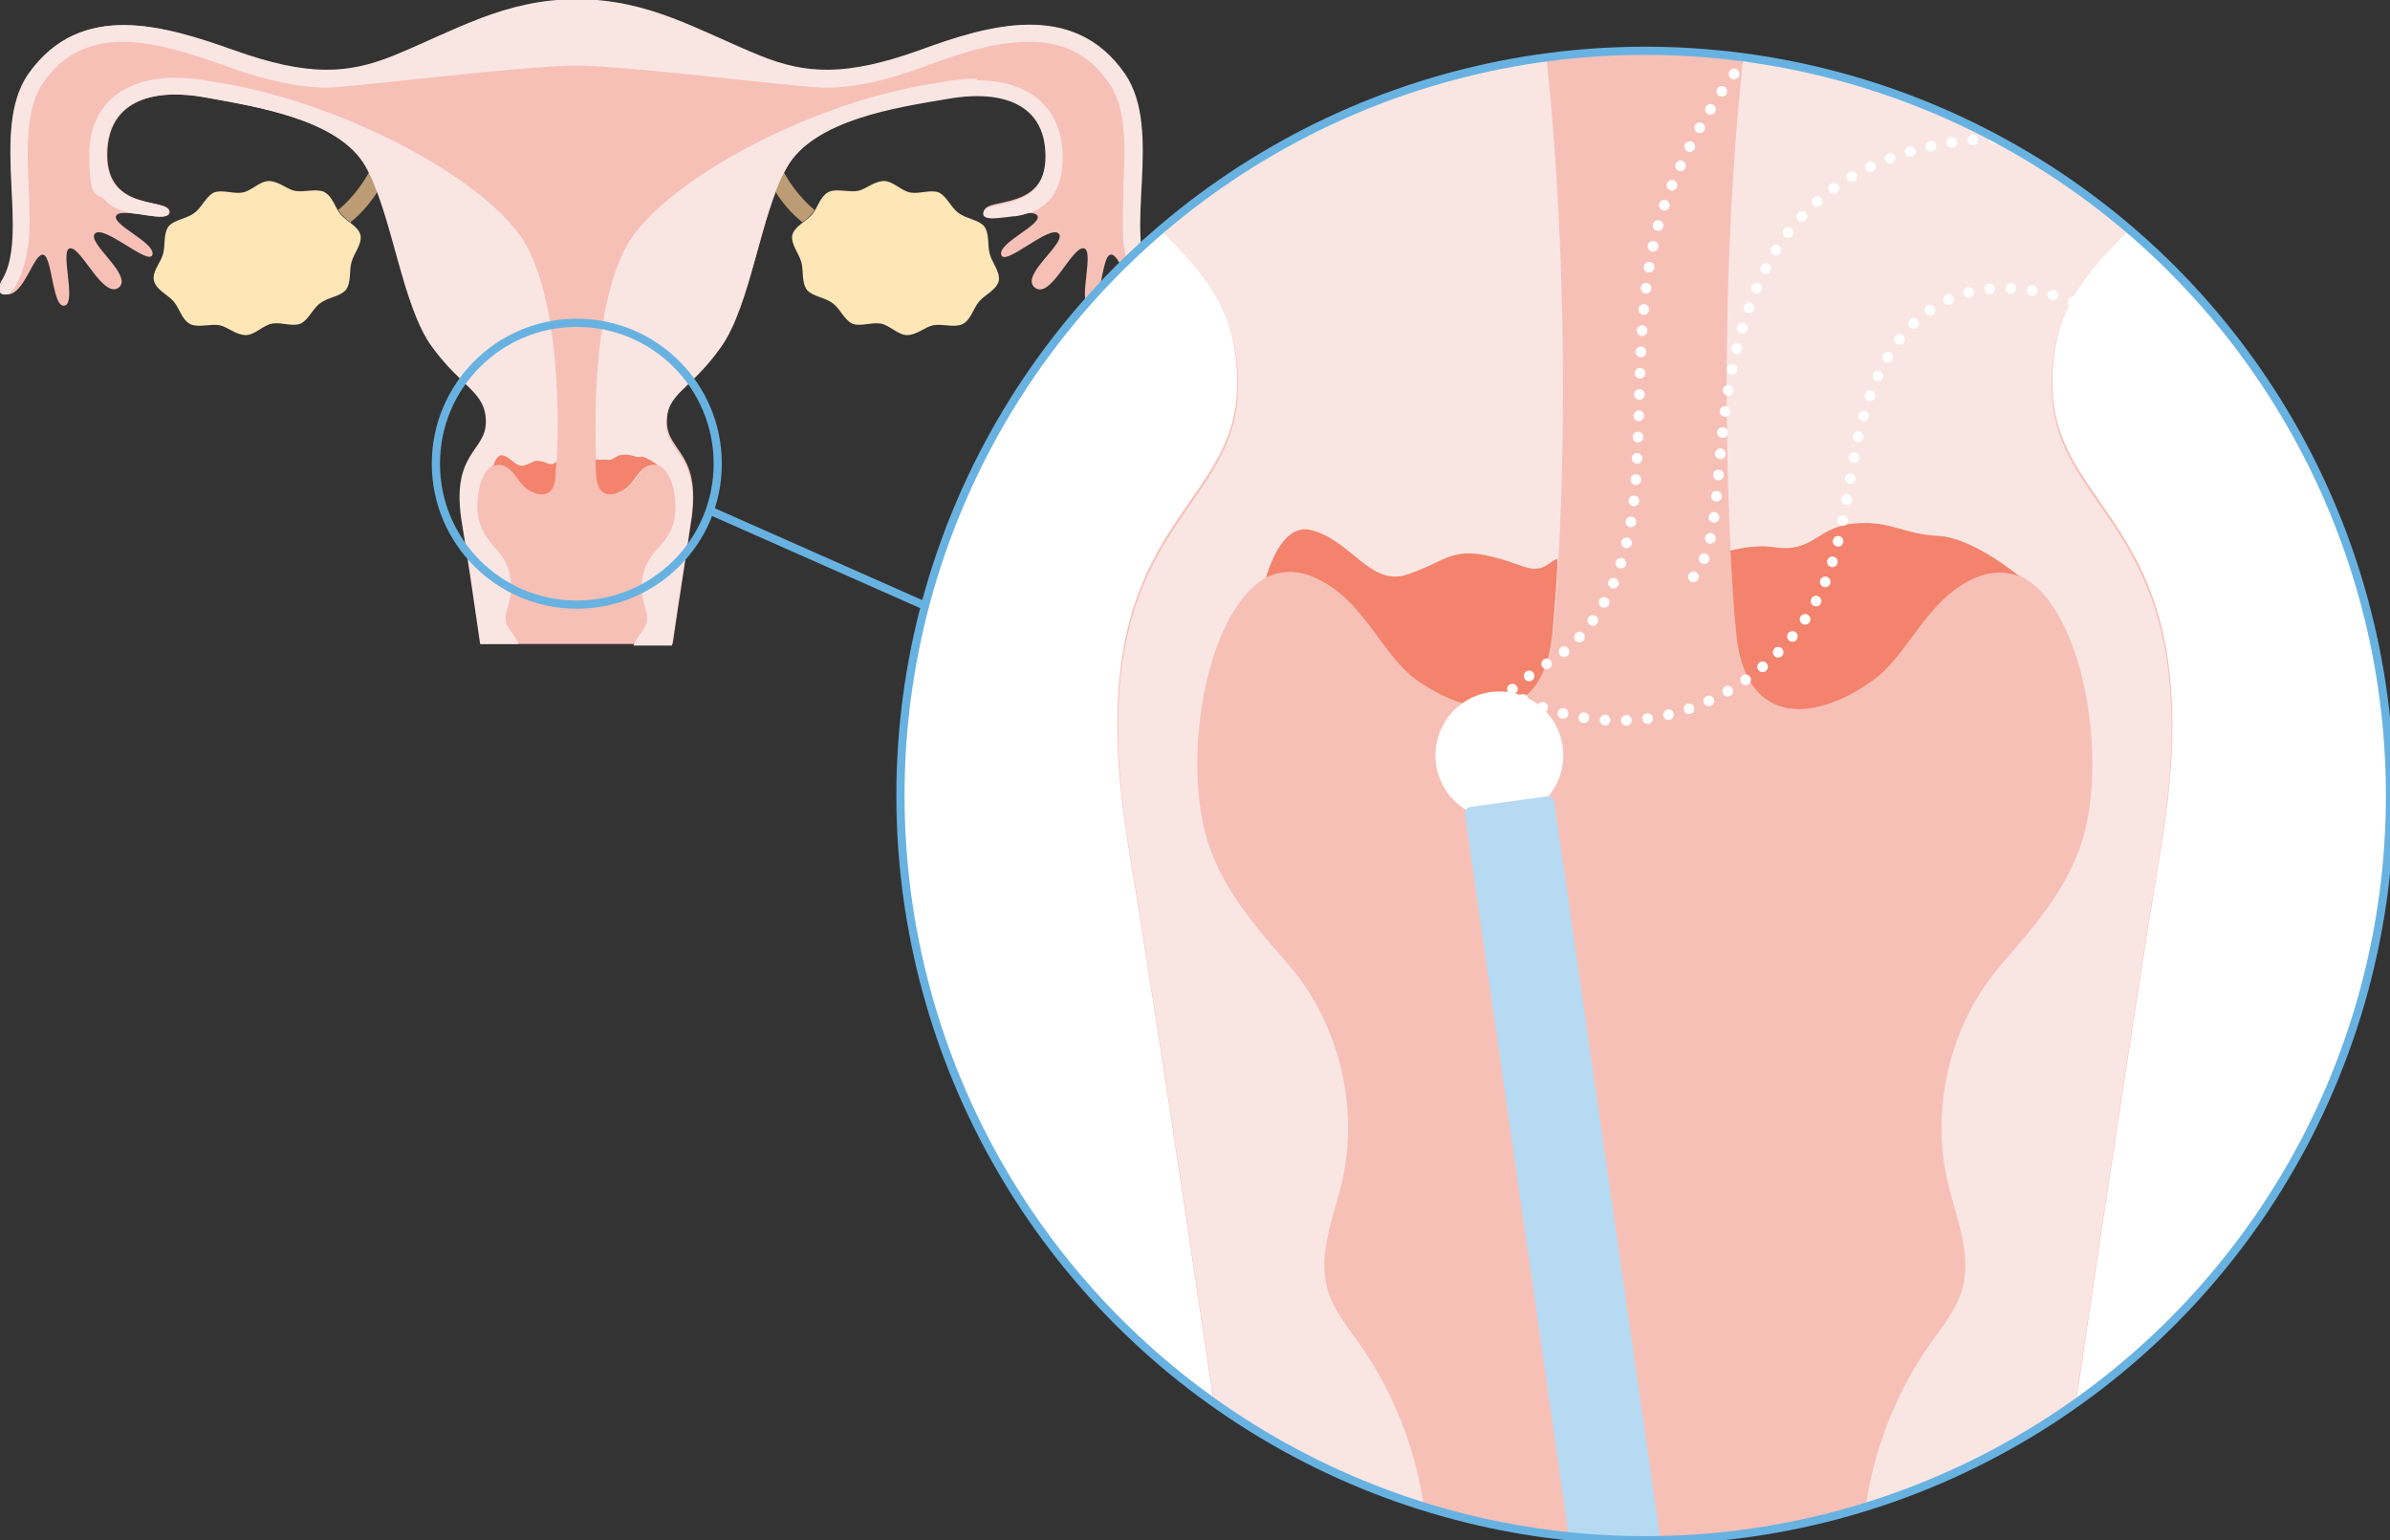 <?xml version="1.0" encoding="UTF-8"?>
<svg id="_レイヤー_2" xmlns="http://www.w3.org/2000/svg" xmlns:xlink="http://www.w3.org/1999/xlink" version="1.1" viewBox="0 0 291.7 188">
  <rect x="0" y="0" width="291.7" height="188" fill="#333333" stroke="none"/>
  <!-- Generator: Adobe Illustrator 29.4.0, SVG Export Plug-In . SVG Version: 2.1.0 Build 152)  -->
  <defs>
    <style>
      .st0 {
        fill: #f9e6e3;
      }

      .st1, .st2, .st3 {
        fill: none;
      }

      .st4 {
        fill: #fff;
      }

      .st5 {
        fill: #f7c0b7;
      }

      .st6 {
        fill: #ffe6b6;
      }

      .st2 {
        stroke: #68b2e1;
        stroke-miterlimit: 10;
      }

      .st7 {
        fill: #bc9c74;
      }

      .st8 {
        fill: #f3836c;
      }

      .st3 {
        stroke: #fff;
        stroke-dasharray: 0 2.6;
        stroke-linecap: round;
        stroke-linejoin: round;
        stroke-width: 1.3px;
      }

      .st9 {
        fill: #b6daf1;
      }

      .st10 {
        clip-path: url(#clippath);
      }
    </style>
    <clipPath id="clippath">
      <circle class="st1" cx="200.8" cy="97.1" r="90.9"/>
    </clipPath>
  </defs>
  <g id="_デザイン">
    <g>
      <g>
        <g>
          <path class="st5" d="M140.5,34.4c-3.7-5.5,1.5-18.4-3.3-25.3-6.2-9.2-16.8-5.9-25-2.9-9.2,3.3-14,2.9-19.5.7-7.6-3.1-13.6-6.9-22.4-6.9s-14.8,3.8-22.4,6.9c-5.5,2.2-10.3,2.6-19.5-.7C20.3,3.2,9.8-.1,3.5,9.1c-4.8,7,.4,19.8-3.3,25.3,0,0-.9,1.8,1,1.5,1.9-.4,3-5.1,4.1-4.8s1.1,6.6,2.6,6.2-.7-7,.7-7,4,6.2,5.9,4.8c1.8-1.5-4-5.5-2.9-6.6,1.1-1.1,6.6,4,7,2.6.4-1.5-5.1-3.7-4.4-4.8.7-1.1,6.7,1.2,6.5-.5-.2-1.7-7.6.1-7.6-6.9s6.2-8.1,12.1-7c5.9,1.1,16.2,2.6,19.5,8.4,3.3,5.9,4.4,16.9,8.1,22s6.6,5.5,6.6,9.2-4.4,3.7-2.9,12.5c.5,2.9,1.3,8.4,2.2,14.6h23.4c.9-6.2,1.8-11.7,2.2-14.6,1.5-8.8-2.9-8.8-2.9-12.5s2.9-4,6.6-9.2c3.7-5.1,4.8-16.2,8.1-22,3.3-5.9,13.6-7.4,19.5-8.4,5.9-1.1,12.1,0,12.1,7s-7.4,5.1-7.6,6.9,5.7-.6,6.5.5c.7,1.1-4.8,3.3-4.4,4.8s5.9-3.7,7-2.6-4.8,5.1-2.9,6.6,4.4-4.8,5.9-4.8-.7,6.6.7,7c1.5.4,1.5-5.9,2.6-6.2,1.1-.4,2.2,4.4,4.1,4.8,1.9.4,1-1.5,1-1.5h0Z"/>
          <path class="st6" d="M44,28.7c.2,1.1-.8,2.2-1.1,3.3-.3,1,0,2.5-.7,3.4-.7.8-2.2.9-3.1,1.6-.9.6-1.4,2-2.4,2.5-1,.4-2.4-.2-3.5,0s-2.1,1.4-3.2,1.4c-1.2,0-2.2-1-3.2-1.2-1.1-.2-2.5.3-3.5-.1-1.1-.5-1.4-2-2.1-2.8-.8-.9-2.1-1.4-2.4-2.5s.8-2.2,1.1-3.3c.3-1,0-2.5.7-3.4.7-.8,2.2-.9,3.1-1.6.9-.6,1.4-2,2.4-2.5,1-.4,2.4.2,3.5,0s2.1-1.4,3.2-1.4c1.2,0,2.2,1,3.2,1.2,1.1.2,2.5-.3,3.5.1,1.1.5,1.4,2,2.1,2.8.8.9,2.1,1.4,2.4,2.5Z"/>
          <path class="st7" d="M42.8,27.1c1.4-1.1,2.5-2.5,3.2-3.6l.9-1.7-1.9-.7c-.4.7-1.7,2.9-3.7,4.5,0,0,.1.3.4.6s.7.7.9.8c.1.1.2.2.2.2h0c0,0,0,0,0,0Z"/>
          <path class="st6" d="M96.7,28.7c-.2,1.1.8,2.2,1.1,3.3.3,1,0,2.5.7,3.4.7.8,2.2.9,3.1,1.6.9.6,1.4,2,2.4,2.5,1,.4,2.4-.2,3.5,0s2.1,1.4,3.2,1.4c1.2,0,2.2-1,3.2-1.2,1.1-.2,2.5.3,3.5-.1,1.1-.5,1.4-2,2.1-2.8.8-.9,2.1-1.4,2.4-2.5.2-1.1-.8-2.2-1.1-3.3-.3-1,0-2.5-.7-3.4-.7-.8-2.2-.9-3.1-1.6-.9-.6-1.4-2-2.4-2.5-1-.4-2.4.2-3.5,0s-2.1-1.4-3.2-1.4c-1.2,0-2.2,1-3.2,1.2-1.1.2-2.5-.3-3.5.1-1.1.5-1.4,2-2.1,2.8-.8.9-2.1,1.4-2.4,2.5Z"/>
          <path class="st7" d="M97.9,27.1c-1.4-1.1-2.5-2.5-3.2-3.6l-.9-1.7,1.9-.7c.4.7,1.7,2.9,3.7,4.5,0,0-.1.3-.4.6s-.7.7-.9.8-.2.2-.2.2h0c0,0,0,0,0,0Z"/>
          <path class="st0" d="M139.5,35.9c-1.9-1.6-2.4-6.4-2.4-6.4-.1-2,0-4.2,0-6.4.2-4.8.5-9.7-1.7-12.9-2.4-3.5-5.5-5.1-9.8-5.1s-8.7,1.5-12.7,3c-4.9,1.8-8.7,2.6-12.1,2.6s-24.1-2.7-30.5-2.7h0c-6.4,0-27.6,2.7-30.5,2.7s-7.3-.8-12.1-2.6c-4-1.4-8.6-3-12.7-3s-7.5,1.6-9.8,5.1c-2.1,3.1-1.9,8.1-1.7,12.9.1,2.2.2,4.4,0,6.4,0,0-.5,4.7-2.4,6.4-1.9.4-1-1.5-1-1.5,3.7-5.5-1.4-18.4,3.3-25.3C9.8-.1,20.3,3.2,28.5,6.1c9.2,3.3,14,2.9,19.5.7,7.6-3.1,13.6-6.9,22.4-6.9h0c8.8,0,14.8,3.8,22.4,6.9,5.5,2.2,10.3,2.6,19.5-.7,8.2-3,18.7-6.2,25,2.9,4.8,7-.4,19.8,3.3,25.3,0,0,.9,1.8-1,1.5h0Z"/>
          <g>
            <path class="st0" d="M61.8,76.1c-.3-1,.2-1.9.4-2.9.5-2,0-4.3-1.4-5.9-1-1.1-2-2.3-2.4-4-.6-3,.7-7.7,3.2-6.5,1.2.6,1.7,2,2.6,2.7,1.7,1.2,3.4,1.1,3.6-1.3.6-6.1.6-22.9-4.5-29.7-5.7-7.6-22.3-16.1-36.5-18.4-.5,0-.9-.2-1.3-.2-1.4-.3-2.8-.4-4.1-.4-6.6,0-10.5,3.5-10.5,9.4s.9,4.4,2,5.6c0,0,1,1.3,3.8,1.6h.2c1.8.3,3.8.7,3.7-.3-.2-1.7-7.6.1-7.6-6.9s6.2-8.1,12.1-7c5.9,1.1,16.2,2.6,19.5,8.4,3.3,5.9,4.4,16.9,8.1,22,3.7,5.1,6.6,5.5,6.6,9.2s-4.4,3.7-2.9,12.5c.5,2.9,1.3,8.4,2.2,14.6h4.7c-.2-.4-.4-.8-.7-1.2-.3-.5-.7-.9-.9-1.5h0Z"/>
            <path class="st0" d="M119.3,9.6c-1.3,0-2.7.1-4.1.4-.4,0-.9.2-1.3.2-14.2,2.2-30.8,10.8-36.5,18.4-5.1,6.8-5,23.6-4.5,29.7.2,2.4,2,2.5,3.6,1.3.9-.6,1.4-2.1,2.6-2.7,2.5-1.2,3.8,3.5,3.2,6.5-.3,1.7-1.4,2.9-2.4,4-1.4,1.6-1.9,3.8-1.4,5.8.2,1,.7,2,.4,2.9-.2.5-.5,1-.9,1.5-.3.4-.5.8-.7,1.2h4.7c.9-6.2,1.8-11.7,2.2-14.6,1.5-8.8-2.9-8.8-2.9-12.5s2.9-4,6.6-9.2c3.7-5.1,4.8-16.2,8.1-22,3.3-5.9,13.6-7.4,19.5-8.4,5.9-1.1,12.1,0,12.1,7s-7.4,5.1-7.6,6.9c-.1,1,1.9.6,3.7.4h.2c2.7-.4,3.8-1.6,3.8-1.6,1.2-1.1,2-2.9,2-5.6,0-5.9-3.9-9.4-10.5-9.4h0Z"/>
          </g>
        </g>
        <path class="st8" d="M66.1,56.3c-1-.2-1.1.2-2.1.5s-1.5-.9-2.6-1.2c-.6-.2-1,.6-1.2,1.3.4-.2.9-.2,1.4,0,1.2.6,1.7,2,2.6,2.7,1.7,1.2,3.4,1.1,3.6-1.3,0-.6.1-1.2.1-1.9,0,0-.1,0-.2.1-.5.4-.7,0-1.7-.2h0Z"/>
        <path class="st8" d="M78.2,55.8c-.9,0-1.2-.4-2.2-.3s-1.1.8-2.1.6c-.4,0-.8,0-1.2,0,0,.8,0,1.6.1,2.2.2,2.4,2,2.5,3.6,1.3.9-.6,1.4-2.1,2.6-2.7.5-.2.9-.2,1.3-.1h0s-1.2-1-2.2-1.1h0Z"/>
      </g>
      <g>
        <g class="st10">
          <g>
            <circle class="st4" cx="200.8" cy="97.1" r="90.9"/>
            <g>
              <path class="st5" d="M165.8,304s2.9,7.4,34.9,7.4,34.9-7.4,34.9-7.4c0-13.3,21.6-161,28.2-200.8,6.6-39.8-13.3-39.8-13.3-56.4s13.3-18.2,29.9-41.5c16.6-23.2,21.6-73,36.5-99.6,14.9-26.5,61.4-33.2,87.9-38.2s54.8,0,54.8,31.5-33.2,23.2-34.2,31c-1,7.8,25.9-2.8,29.2,2.2,3.3,5-21.6,14.9-19.9,21.6s26.5-16.6,31.5-11.6-21.6,23.2-13.3,29.9c8.3,6.6,19.9-21.6,26.5-21.6s-3.3,29.9,3.3,31.5,6.6-26.6,11.6-28.2c5-1.7,10,19.9,18.6,21.6s4.6-6.6,4.6-6.6c-16.6-24.9,6.5-82.9-14.9-114.5-28.2-41.5-75.7-26.6-112.8-13.3-41.5,14.9-63.1,13.3-87.9,3.3-34.5-13.8-61.4-31-101.2-31h.1c-39.8,0-66.8,17.3-101.2,31-24.9,10-46.5,11.6-87.9-3.3-37.1-13.4-84.6-28.2-112.8,13.3-21.5,31.6,1.7,89.6-14.9,114.5,0,0-4,8.3,4.6,6.6,8.6-1.7,13.6-23.2,18.6-21.6,5,1.7,5,29.9,11.6,28.2,6.6-1.7-3.3-31.5,3.3-31.5s18.2,28.2,26.5,21.6c8.3-6.6-18.2-24.9-13.3-29.9,5-5,29.9,18.2,31.5,11.6s-23.2-16.6-19.9-21.6c3.3-5,30.2,5.6,29.2-2.2-1-7.8-34.2.5-34.2-31s28.2-36.5,54.8-31.5,73,11.6,87.9,38.2c14.9,26.6,19.9,76.3,36.5,99.6,16.6,23.2,29.9,24.9,29.9,41.5s-19.9,16.6-13.3,56.4c6.6,39.8,28.2,187.5,28.2,200.8,0,0,2.9,7.4,34.9,7.4s34.9-7.4,34.9-7.4"/>
              <g>
                <path class="st0" d="M176.6,309.3c9.2-6.8,6.5-20.4,5.4-24.9-.8-3.4-3.2-6.3-3.5-9.8-.3-3,1.1-5.8,2.1-8.6,4.5-12,3.8-25.8-1.9-37.3-2.6-5.4-6.4-10.5-7-16.5-.4-4.6,1.1-9.1,1.9-13.6,2.1-12-.7-24.7-7.7-34.6-1.5-2.1-3.2-4.2-3.9-6.7-1.2-4.3.8-8.8,1.8-13.1,2.1-9.2-.4-19.3-6.5-26.4-4.3-5-9.2-10.3-10.6-17.9-2.5-13.4,3.3-34.9,14.6-29.4,5.6,2.7,7.7,9.2,11.9,12.2,7.6,5.3,15.4,5.1,16.4-5.9,2.5-27.4,3-103.4-20.2-134.2-25.8-34.4-100.8-72.9-165-83-2.1-.3-4-.7-5.9-1.1-6.5-1.2-12.7-1.8-18.6-1.8-29.6,0-47.3,15.9-47.3,42.6s3.9,20,9.2,25.2c0,0,4.7,5.8,17.1,7.3h.8c8.2,1.3,17.1,3,16.5-1.5-1-7.8-34.2.5-34.2-31s28.2-36.5,54.8-31.5,73,11.6,87.9,38.2c14.9,26.6,19.9,76.3,36.5,99.6,16.6,23.2,29.9,24.9,29.9,41.5s-19.9,16.6-13.3,56.4c6.6,39.8,28.2,187.5,28.2,200.8,0,0-.1,3,10.6,5.2h0Z"/>
                <path class="st0" d="M224.9,309.3c-9.2-6.8-6.5-20.4-5.4-24.9.8-3.4,3.2-6.3,3.5-9.8.3-3-1.1-5.8-2.1-8.6-4.5-12-3.8-25.8,1.9-37.3,2.6-5.4,6.4-10.5,7-16.5.4-4.6-1.1-9.1-1.9-13.6-2.1-12,.7-24.7,7.7-34.6,1.5-2.1,3.2-4.2,3.9-6.7,1.2-4.3-.8-8.8-1.8-13.1-2.1-9.2.4-19.3,6.5-26.4,4.3-5,9.2-10.3,10.6-17.9,2.5-13.4-3.3-34.9-14.6-29.4-5.6,2.7-7.7,9.2-11.9,12.2-7.6,5.3-15.4,5.1-16.4-5.9-2.5-27.4-3-103.4,20.2-134.2,25.8-34.4,100.8-72.9,165-83,2.1-.3,4-.7,5.9-1.1,6.5-1.2,12.7-1.8,18.6-1.8,29.6,0,47.3,15.9,47.3,42.6s-3.9,20-9.2,25.2c0,0-4.7,5.8-17,7.3h-.8c-8.2,1.3-17.1,3-16.5-1.5,1-7.8,34.2.5,34.2-31s-28.2-36.5-54.8-31.5-73,11.6-88,38.2c-14.9,26.6-19.9,76.3-36.5,99.6-16.6,23.2-29.9,24.9-29.9,41.5s19.9,16.6,13.3,56.4c-6.6,39.8-28.2,187.5-28.2,200.8,0,0,.1,3-10.6,5.2h0Z"/>
                <path class="st0" d="M513-24.5c-8.8-7.5-11-28.7-11-28.7-.6-9.1,0-18.9.4-29,1.1-21.6,2.2-43.9-7.5-58.1-10.7-15.8-24.8-23.1-44.5-23.1s-39.5,6.9-57.4,13.4c-21.9,7.9-39.3,11.6-54.8,11.6s-108.9-12.2-137.6-12.2h.1c-28.7,0-124.5,12.2-137.6,12.2s-32.8-3.7-54.8-11.6c-18-6.5-38.7-13.4-57.4-13.4s-33.7,7.3-44.5,23.1c-9.7,14.2-8.6,36.5-7.5,58.1.5,10.1,1,19.9.4,29,0,0-2.2,21.2-11,28.7-8.6,1.7-4.6-6.6-4.6-6.6,16.6-24.9-6.6-82.9,14.9-114.5,28.2-41.5,75.7-26.6,112.8-13.3,41.5,14.9,63.1,13.3,87.9,3.3,34.5-13.8,61.4-31,101.2-31h-.1c39.8,0,66.8,17.3,101.2,31,24.9,10,46.5,11.6,87.9-3.3,37.1-13.4,84.6-28.2,112.8,13.3,21.5,31.6-1.7,89.6,14.9,114.5,0,0,4,8.3-4.6,6.6h0Z"/>
              </g>
            </g>
            <path class="st8" d="M181.5,67.8c-4.5-.9-5.2.8-9.7,2.3-4.5,1.6-6.9-4.2-11.8-5.4-2.9-.7-4.6,2.9-5.5,5.8,1.9-.9,4-1,6.4.2,5.7,2.8,7.8,9.3,12,12.3,7.6,5.3,15.6,5.2,16.6-5.9.2-2.6.5-5.6.6-8.9-.3.1-.6.3-.9.5-2.2,1.7-3.3,0-7.8-.9h0Z"/>
            <path class="st8" d="M236.5,65.4c-4.3-.2-5.7-1.9-10.2-1.5-4.5.4-5,3.6-9.7,2.9-1.8-.3-3.7,0-5.4.4.2,3.8.4,7.1.7,10,1,11.1,9,11.3,16.6,5.9,4.3-3,6.4-9.5,12-12.3,2.2-1.1,4.1-1.1,5.9-.5h0s-5.6-4.7-9.9-4.9h0Z"/>
            <g>
              <circle class="st4" cx="183" cy="92.2" r="7.8"/>
              <path class="st9" d="M203.5,193.7l-10.9,1.6-13.8-95.9c0-.5.2-.9.7-.9l9.3-1.3c.5,0,.9.2.9.7l13.8,95.9h0Z"/>
            </g>
            <g>
              <path class="st3" d="M263.4,44.3c-2-3-5.1-5.2-8.5-6.7-5.8-2.7-13-3.6-18.5-.3-5.4,3.2-8.1,9.5-9.5,15.6-1.4,6.1-1.8,12.5-4.2,18.3-3.7,8.7-12.1,15.2-21.5,16.5-5.9.8-11.9-.4-17.1-3.2l3.8-3c4.4-2.2,7.5-6.4,9.3-11,1.8-4.6,2.4-9.5,2.6-14.4.6-11.2-.1-22.8,4.1-33.1,8.4-20.3,22.4-30.6,36.8-29.1,12.1,1.2,23.9,12,32.1,20.9"/>
              <path class="st3" d="M246,17s-22.3-2.1-31,16.8c-7.4,16.2-3.4,32.1-8.7,37"/>
            </g>
          </g>
        </g>
        <circle class="st2" cx="200.8" cy="97.1" r="90.9"/>
      </g>
      <circle class="st2" cx="70.4" cy="56.6" r="17.2"/>
      <line class="st2" x1="86.6" y1="62.3" x2="112.8" y2="73.9"/>
    </g>
  </g>
</svg>